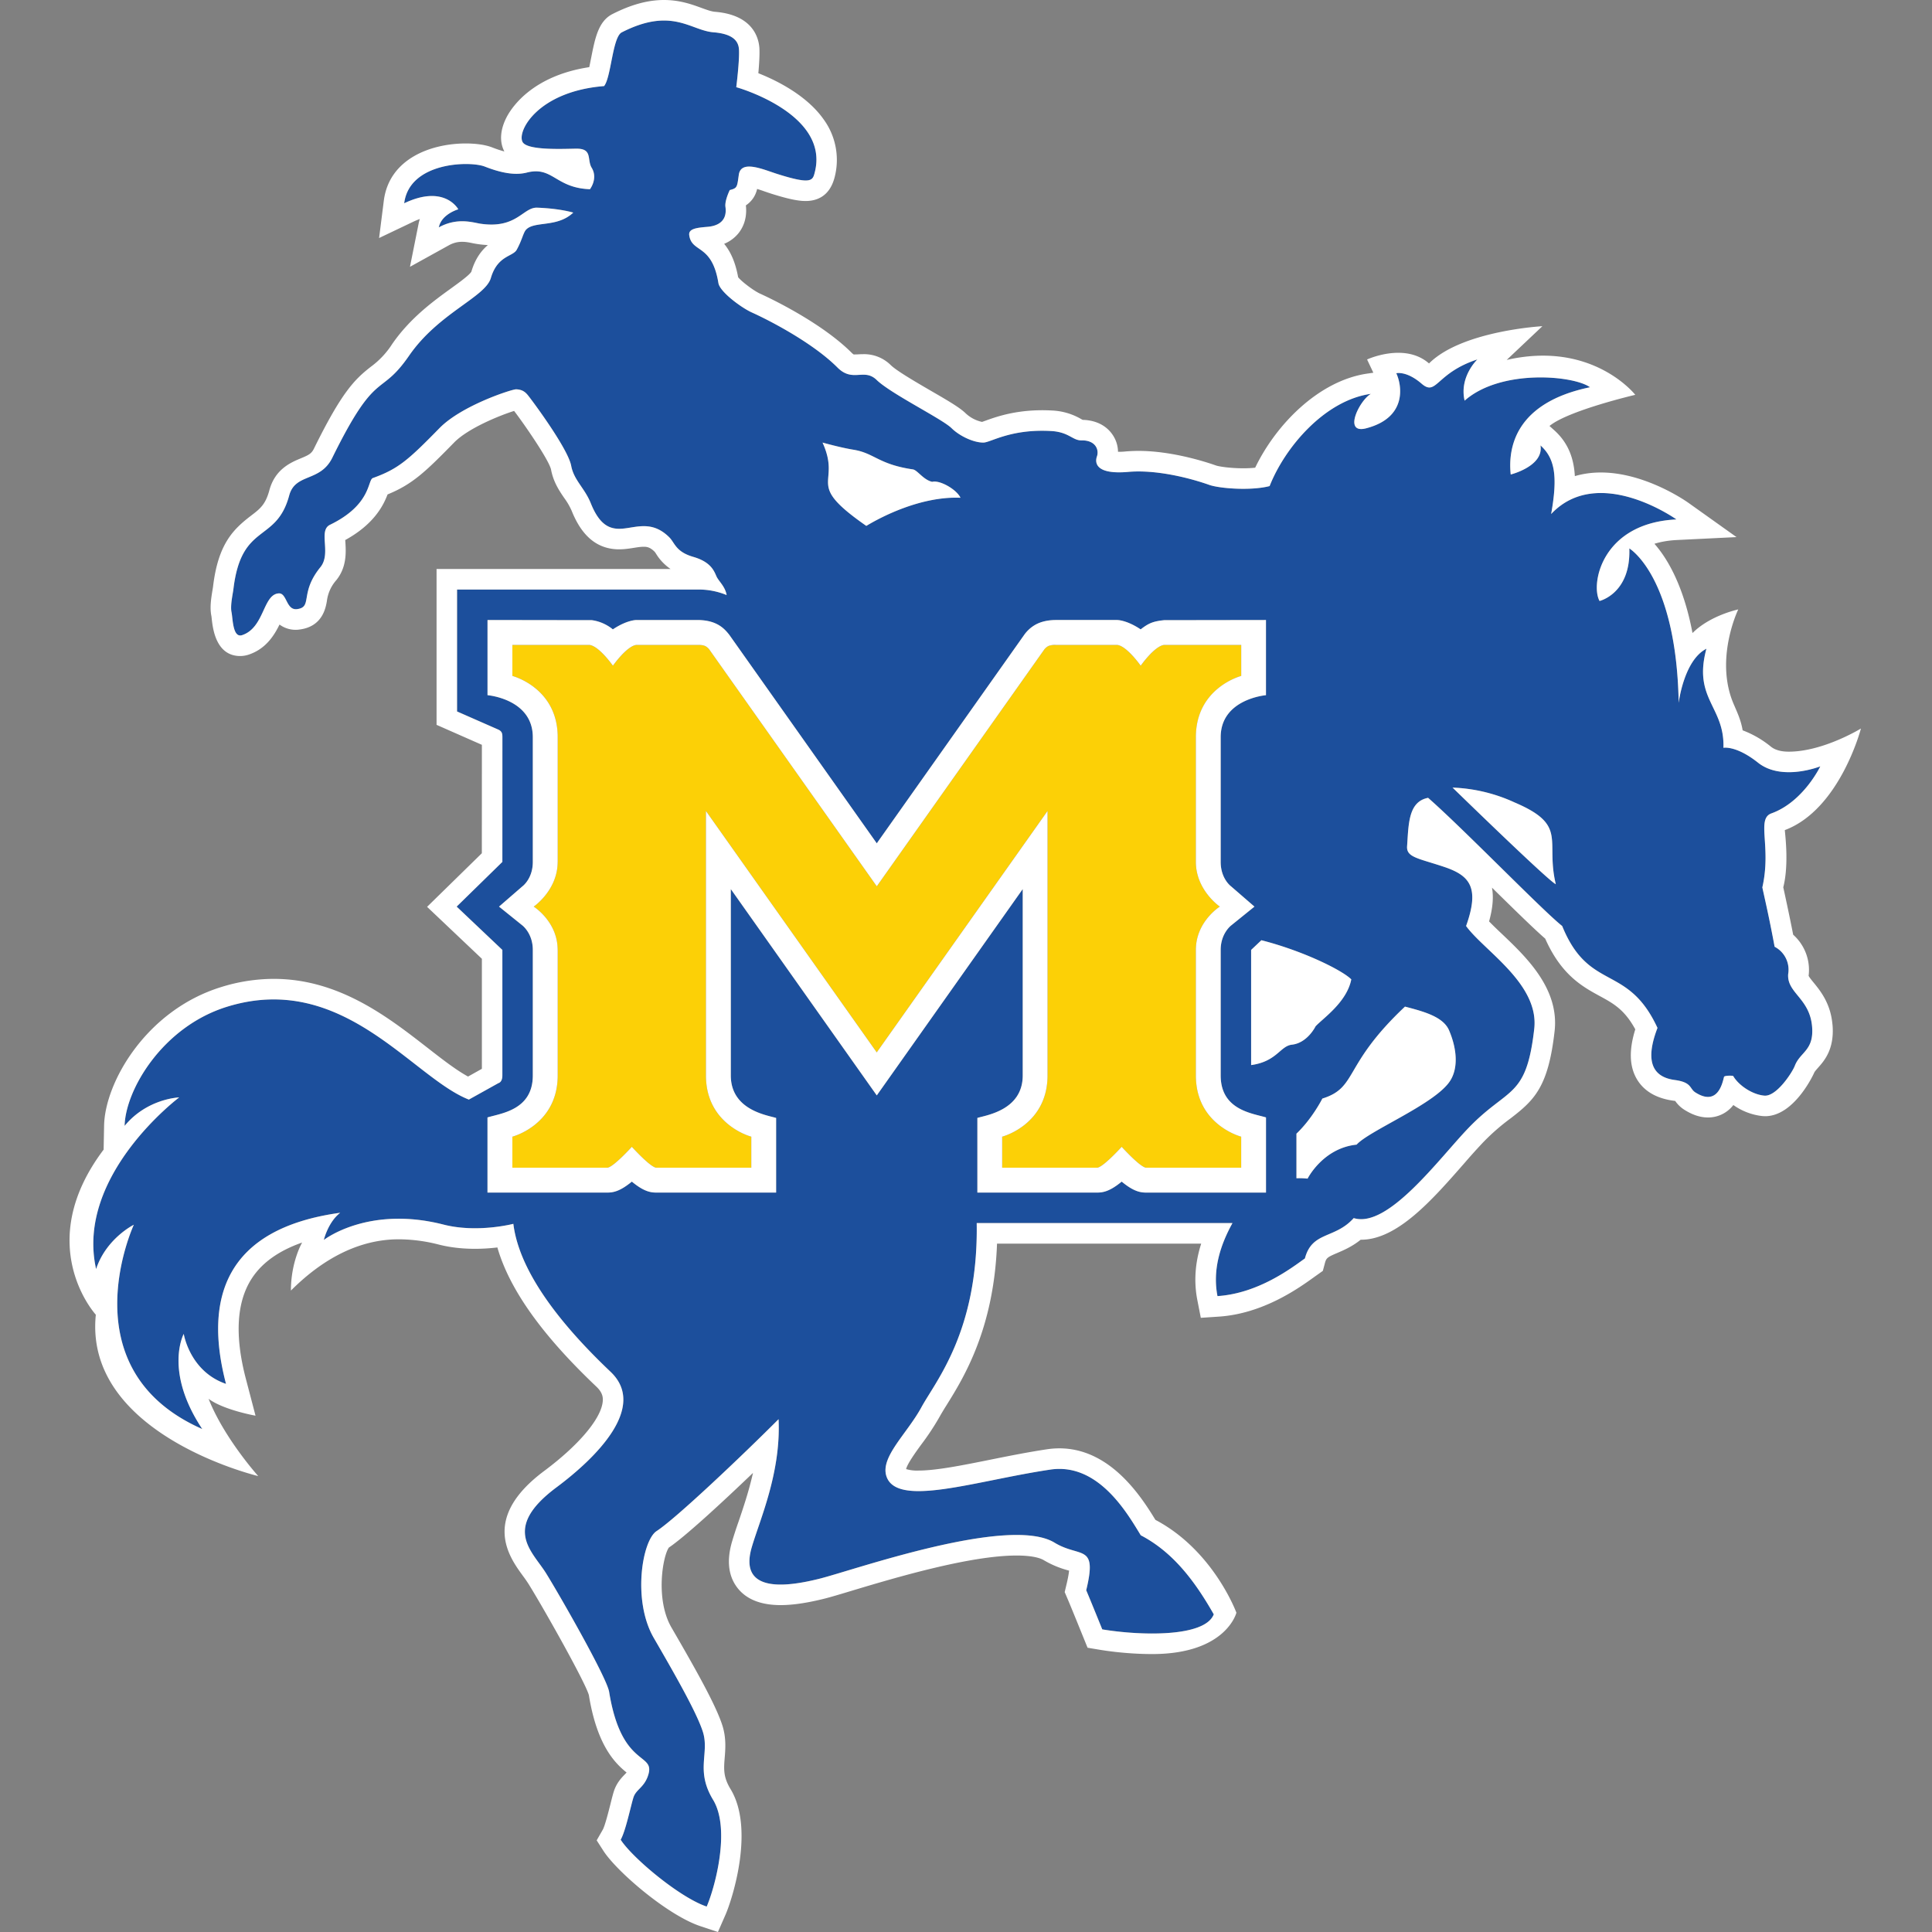 <svg xmlns="http://www.w3.org/2000/svg" fill="none" viewBox="0 0 500 500">
 <rect x="0" y="0" width="500" height="500" fill="#808080" stroke="none"/>
 <g clip-path="url(#1215a)">
  <path fill="#1C4F9C" d="M375.92 203.83a42 42 0 0 1 16.05 3.84c13.94 5.94 7.92 9.76 10.67 21.16-1.84-.79-24.5-22.85-26.72-25m-.9 62.83c2.16 5.07 2.44 10.23-.07 13.55-4.4 5.86-20.67 12.46-23.86 16.02-8.73.9-12.69 8.8-12.69 8.8-.64-.07-1.6-.15-2.88-.1V293.4a37 37 0 0 0 6.7-9.07c9.25-2.9 5.18-8.55 21.38-23.81 4.87 1.27 9.9 2.61 11.42 6.15Zm-51.23 8.98v-29.8l2.65-2.51c10.98 2.8 21.08 7.86 23.27 10.13-1.17 6-7.46 10.16-9.27 12.2 0 0-2.07 4.25-6.1 4.7-3.06.34-3.87 4.35-10.55 5.28m3.84 33h-30.98c-1.53 0-3.29-.3-6.36-2.84-3.08 2.55-4.84 2.83-6.37 2.83h-30.97v-19.3c2.22-.71 11.73-2 11.73-11.01v-48.23l-37.78 53.4-37.77-53.4v48.23c0 9.02 9.5 10.3 11.73 11v19.31h-30.98c-1.53 0-3.28-.28-6.36-2.83-3.08 2.55-4.84 2.83-6.37 2.83h-30.99V289.2c3.52-1.08 11.73-1.9 11.73-10.87v-32.48c0-4.38-2.78-6.4-2.78-6.4l-5.96-4.81 6.05-5.24s2.69-1.95 2.69-6.33v-32.28c0-9.91-11.73-10.87-11.73-10.87v-19.45l27 .04c1.97.2 3.8 1.12 5.44 2.38 3.7-2.47 6.1-2.42 6.1-2.42h15.92c4.9.05 6.85 2.2 8.12 3.83l38.16 53.96 38.17-53.96a9 9 0 0 1 2.94-2.64 11 11 0 0 1 5.17-1.19h15.92s2.4-.05 6.1 2.42c1.97-1.51 3.07-2.07 6.07-2.38l26.37-.04v19.45s-11.73.96-11.73 10.87v32.28c0 4.4 2.7 6.33 2.7 6.33l6.04 5.24-5.95 4.8s-2.79 2.03-2.79 6.41v32.48c0 8.96 8.21 9.79 11.72 10.87zM220.88 116.38c5.4.87 6.5 3.78 15.38 5.1 1.18.17 2.7 2.7 5 3.2 1.93-.5 6.3 1.94 7.32 4.12-10.22-.41-20.5 4.95-24.36 7.3-16.35-11.37-6.28-10.42-11.33-21.57 0 0 4.68 1.32 7.99 1.85m241.9 135.74a6.7 6.7 0 0 0-3.5-7.11c-1.51-8.11-2.54-12.34-3.18-15.36 2.4-10.58-1.6-17.72 2.34-19.15 8.28-2.98 12.66-12.18 12.66-12.18s-9.91 3.96-16.09-.93c-5.71-4.54-8.98-3.87-8.98-3.87.35-10.7-7.93-12.63-4.4-25.65-5.86 2.99-7.18 14-7.18 14-.6-32.77-12.78-39.95-12.78-39.95.43 11.7-7.7 13.6-7.7 13.6-2.38-4.27.52-20.17 19.9-21.1 0 0-20.2-14.4-32.42-1.4 1.77-9.92.9-14.46-2.77-17.76.91 5.39-7.7 7.53-7.7 7.53-.74-6.98 1.22-18.58 20.52-22.58-4.23-3.07-23.1-4.8-32.45 3.47-1.45-6.18 3.3-10.67 3.3-10.67-10.8 3.54-10.52 9.66-14.44 6.27-3.92-3.38-6.55-2.7-6.55-2.7 1.42 3.03 2.96 11.47-7.81 14.25-6.07 1.58-1.7-7.26 1.25-8.92-11.94 1.66-22.28 13.86-26.22 23.88-4.9 1.27-13.01.61-15.62-.31-5.18-1.84-13.85-4-20.98-3.36-8.32.73-8.69-2.29-8.09-4 .6-1.7-.32-4.22-4-4.16-2.3.04-3.24-2.17-7.87-2.43-10.52-.58-15.63 3-17.53 3-2.57 0-6.15-1.7-8.22-3.73-2.4-2.38-15.66-8.88-19.39-12.48-3.27-3.17-6.16.77-10.14-3.22-6.25-6.26-17.22-12.02-22.21-14.27-2.57-1.16-8.22-5.27-8.6-7.59-1.68-10.27-6.91-7.7-7.55-12.39-.23-1.74 2.15-1.93 4.79-2.16 1.5-.13 5.2-.76 4.58-5.17-.23-1.6 1.12-4.34 1.12-4.34 1.97-.5 1.89-.76 2.34-3.96.56-3.97 6.34-1.35 9.97-.2 9 2.85 9.16 1.66 9.71-.52 3.8-15.13-20.18-21.92-20.34-21.94 0 0 .88-6.9.7-9.8-.14-2.07-1.45-4-6.62-4.42-5.9-.46-10.73-6.6-23.72.03-2.4 1.23-2.74 11.72-4.57 13.9-17.12 1.37-22.6 11.7-21.09 14.47 1.26 2.3 11.03 1.74 13.99 1.73 4.2-.02 2.63 2.87 3.9 4.93 1.25 2.07.46 4.27-.45 5.56-8.96-.32-9.63-6.02-16.33-4.31-3.11.8-6.8.05-10.89-1.55-3.82-1.5-19.5-1.23-20.86 9.5 10.5-5 14 1.56 14 1.56s-4.35 1.22-5.04 4.68c4.8-2.66 8.92-1.23 10.72-.96 9.45 1.43 11.06-4.27 14.72-4.14 6 .22 9.35 1.27 9.35 1.27-4.13 3.93-9.97 2.13-12.17 4.37-.76.79-1.05 2.7-2.46 5.25-1.01 1.82-4.96 1.43-6.7 7.34-1.48 4.96-13.51 9.01-21.16 20.08s-8.34 3-19.86 26.4c-3.14 6.4-9.58 3.91-11.16 9.77-3.35 12.46-12.38 6.84-14.44 24.26-.13 1.11-.84 4.21-.49 5.92.35 1.7.3 6.8 2.77 5.96 5.77-1.94 5.34-10.5 9.43-10.8 2.18-.17 1.91 4.45 4.78 4.07 4.09-.54.57-4.14 6.03-10.86 2.9-3.57-.65-9.44 2.48-10.96 10.77-5.23 9.68-11.58 11.11-12.1 6.53-2.36 9.06-4.57 17.23-12.92 5.78-5.9 18.82-10.08 19.82-10.05a3.7 3.7 0 0 1 3.06 1.54c.79.95 10.36 13.73 11.2 18.26.7 3.74 3.48 5.74 5.07 9.69 2.04 5.09 4.35 6.38 6.7 6.58 4 .35 8.6-2.78 13.64 2.26 1.42 1.44 1.65 3.73 6.18 5.04 4.54 1.31 5.37 3.6 6 5.03.58 1.3 2.24 2.57 2.64 4.85a19 19 0 0 0-7.32-1.43H118.3v31.55l10.53 4.64c1.11.46 1.2 1.1 1.2 2.02l-.01 32.28-11.83 11.57 11.83 11.21v32.48c0 1.51-.7 1.9-1 1.98l-7.67 4.27c-14.63-5.71-32.62-33.32-62.59-24.02-16.74 5.19-26.31 21.58-26.5 30.83A20.7 20.7 0 0 1 46.38 284s-26.93 20.22-21.5 44.42c2.64-7.95 9.76-11.46 9.76-11.46s-17.35 37.43 17.72 52.87c-10-15.03-4.8-24.63-4.8-24.63s1.55 9.73 10.94 12.94c-5.77-22.04-.29-40.17 29.56-44.29-3.16 2.43-4.25 7.05-4.25 7.05s11.41-9 31.01-3.98c8.75 2.23 18.04-.2 18.04-.2.88 7.01 5.16 19.32 25.16 38.29 9.63 9.13-3.83 22.33-14 29.9-14.28 10.66-6.24 16.49-2.65 22.3s15.68 26.95 16.28 30.62c3.3 20.35 12.41 15.36 9.97 21.97-1.06 2.83-3 3.33-3.66 5.32s-2 8.66-3.32 10.99c2.99 4.66 15.28 14.97 22.26 17.3 2.03-4.64 6.3-19.97 1.66-27.62-4.65-7.66-.87-12.05-2.66-17.64-1.6-5-7.31-14.98-12.7-24.28-5.57-9.62-3.03-25.19.74-27.64 5.03-3.26 22.26-19.63 31.56-28.95.66 13.98-4.98 26.3-6.98 33.28-3.5 12.3 10.27 9.82 17.54 8.01 8.9-2.22 49.1-16.5 60.86-9.34 6.68 4.06 11.15.1 8.2 12.32 1 2.33 4.15 10.12 4.15 10.12 9.53 1.6 26.5 2.17 28.86-3.9-5.05-8.89-10.73-16.2-18.88-20.45-3.25-5.24-10.8-18.88-23.42-17-19.22 2.85-39.68 9.93-42.41 1.74-1.66-4.98 5.31-11 9.06-17.89 3.64-6.7 14.76-19.66 14.3-47.65h66.19c-3.05 5.51-5.23 11.97-3.88 18.9 10.65-.7 19.27-7.36 22.63-9.75 1.85-7.07 7.76-4.99 12.63-10.44 8.89 2.77 22.16-15.5 29.7-23.32 10.33-10.75 14.96-7.48 17.02-25.67 1.32-11.67-13.02-20.2-17.63-26.6 3.54-9.96.99-13.06-5.7-15.3-6.66-2.24-9.78-2.45-9.58-5.34.4-5.76.31-11.55 5.44-12.53 8.99 7.86 29.72 29.26 34.7 33.17 6.96 17.12 16.9 9.6 24.67 26.37-2.14 5.58-3.33 12.44 4.45 13.48 4.5.6 3.79 2.22 5.32 3.2 5.83 3.74 7.05-2.47 7.44-4 .1-.37 2.12-.37 2.38-.23 1.35 2.36 4.89 4.8 8.05 5.07 3.17.3 7.24-6 7.9-7.73 1.4-3.62 5-3.91 4.46-10.17-.64-7.31-6.5-8.64-6.19-13.5Z"/>
  <path fill="#FCD006" d="M309.49 190.78v32.28c0 7.34 6.2 11.57 6.2 11.57s-6.2 3.87-6.2 11.2v32.49c0 12.83 11.73 15.85 11.73 15.85v8.03h-24.57c-1.46 0-6.36-5.4-6.36-5.4s-4.9 5.4-6.37 5.4h-24.56v-8.03s11.74-3.02 11.74-15.85v-68.43l-44.2 62.47-44.2-62.47v68.43c0 12.83 11.74 15.85 11.74 15.85v8.03h-24.56c-1.46 0-6.36-5.4-6.36-5.4s-4.9 5.4-6.37 5.4H132.6v-8.03s11.73-3.02 11.73-15.85v-32.48h-.01c0-7.34-6.2-11.21-6.2-11.21s6.2-4.23 6.2-11.57h.01v-32.28c0-12.82-11.73-15.85-11.73-15.85v-8.03h19.92c2.5.26 6.1 5.38 6.1 5.38s3.6-5.12 6.1-5.38h15.91c1.34.01 2.06.15 2.88 1.11l43.4 61.36 43.4-61.36c.4-.45.76-.72 1.18-.89.47-.17 1-.21 1.7-.22h15.92c2.5.26 6.1 5.38 6.1 5.38s3.6-5.12 6.1-5.38h19.92v8.03s-11.73 3.03-11.73 15.85Z"/>
  <path fill="#fff" d="M309.49 190.78v32.28c0 7.34 6.2 11.57 6.2 11.57s-6.2 3.87-6.2 11.2v32.49c0 12.82 11.73 15.85 11.73 15.85v8.03h-24.57c-1.46 0-6.36-5.4-6.36-5.4s-4.9 5.4-6.37 5.4h-24.56v-8.03s11.74-3.03 11.74-15.85v-68.43l-44.2 62.47-44.2-62.47v68.43c0 12.82 11.74 15.85 11.74 15.85v8.03h-24.56c-1.46 0-6.36-5.4-6.36-5.4s-4.9 5.4-6.37 5.4H132.6v-8.03s11.73-3.03 11.73-15.85v-32.48h-.01c0-7.34-6.2-11.21-6.2-11.21s6.2-4.23 6.2-11.57h.01v-32.28c0-12.82-11.73-15.85-11.73-15.85v-8.03h19.92c2.5.25 6.1 5.38 6.1 5.38s3.6-5.13 6.1-5.38h15.91c1.34.01 2.06.15 2.88 1.11l43.4 61.36 43.4-61.36c.4-.45.76-.72 1.18-.89a5 5 0 0 1 1.7-.22h15.92c2.5.25 6.1 5.38 6.1 5.38s3.6-5.13 6.1-5.38h19.92v8.03s-11.74 3.03-11.74 15.85m18.14-10.87v-19.45l-26.36.04c-3 .3-4.1.87-6.07 2.38-3.7-2.47-6.1-2.42-6.1-2.42h-15.92c-2.29.03-3.94.51-5.17 1.19a9 9 0 0 0-2.94 2.64l-38.16 53.96-38.17-53.96c-1.28-1.62-3.22-3.78-8.12-3.83h-15.91s-2.41-.05-6.1 2.42a11 11 0 0 0-5.44-2.38l-27-.04v19.45s11.72.96 11.72 10.87v32.28c0 4.38-2.7 6.33-2.7 6.33l-6.04 5.24 5.96 4.8s2.78 2.03 2.78 6.41v32.48c0 8.96-8.21 9.79-11.73 10.87v19.45h31c1.52 0 3.28-.3 6.36-2.84 3.07 2.55 4.83 2.84 6.36 2.84h30.98v-19.31c-2.23-.71-11.73-2-11.73-11.01v-48.23l37.78 53.4 37.77-53.4v48.23c0 9.02-9.5 10.3-11.74 11v19.32h30.98c1.53 0 3.3-.3 6.37-2.84 3.07 2.55 4.83 2.84 6.36 2.84h30.99v-19.45c-3.52-1.08-11.73-1.9-11.73-10.87v-32.48c0-4.38 2.79-6.4 2.79-6.4l5.95-4.81-6.05-5.24s-2.69-1.94-2.69-6.33v-32.28c0-9.9 11.74-10.87 11.72-10.87m12.8 85.74c1.82-2.03 8.1-6.2 9.28-12.18-2.2-2.28-12.29-7.34-23.27-10.14l-2.65 2.51v29.8c6.68-.93 7.5-4.94 10.56-5.28 4.01-.45 6.09-4.7 6.09-4.7Zm128.53-.01c-.64-7.31-6.5-8.64-6.19-13.5a6.7 6.7 0 0 0-3.5-7.12c-1.51-8.11-2.54-12.34-3.18-15.36 2.4-10.58-1.6-17.72 2.34-19.15 8.28-2.98 12.66-12.18 12.66-12.18s-9.91 3.96-16.09-.93c-5.71-4.54-8.98-3.87-8.98-3.87.35-10.7-7.93-12.63-4.4-25.64-5.86 2.98-7.18 14-7.18 14-.6-32.78-12.78-39.96-12.78-39.96.43 11.7-7.7 13.6-7.7 13.6-2.38-4.27.52-20.17 19.9-21.1 0 0-20.2-14.4-32.43-1.4 1.78-9.92.91-14.46-2.76-17.76.91 5.4-7.7 7.53-7.7 7.53-.74-6.98 1.22-18.58 20.52-22.58-4.23-3.07-23.1-4.8-32.45 3.47-1.45-6.17 3.3-10.67 3.3-10.67-10.8 3.54-10.52 9.66-14.44 6.27-3.92-3.38-6.55-2.7-6.55-2.7 1.42 3.03 2.96 11.47-7.81 14.26-6.07 1.57-1.7-7.27 1.25-8.92-11.94 1.65-22.28 13.85-26.22 23.87-4.9 1.27-13.01.61-15.62-.31-5.18-1.84-13.85-4-20.98-3.36-8.32.73-8.69-2.29-8.09-4 .6-1.7-.32-4.22-4-4.16-2.3.05-3.24-2.17-7.87-2.42-10.52-.59-15.63 2.99-17.53 2.99-2.57 0-6.15-1.69-8.22-3.73-2.4-2.38-15.66-8.88-19.39-12.48-3.27-3.16-6.16.77-10.14-3.22-6.25-6.26-17.22-12.02-22.21-14.27-2.57-1.16-8.22-5.27-8.6-7.59-1.68-10.27-6.91-7.7-7.55-12.39-.24-1.74 2.15-1.93 4.79-2.16 1.5-.13 5.2-.76 4.58-5.17-.23-1.6 1.12-4.34 1.12-4.34 1.97-.5 1.89-.76 2.34-3.96.56-3.97 6.34-1.35 9.97-.2 9 2.85 9.16 1.66 9.71-.52 3.8-15.13-20.18-21.92-20.34-21.94 0 0 .88-6.9.7-9.8-.14-2.07-1.45-4-6.62-4.41-5.9-.47-10.73-6.62-23.72.02-2.4 1.23-2.74 11.72-4.57 13.9-17.12 1.37-22.61 11.7-21.09 14.47 1.26 2.3 11.03 1.74 13.98 1.73 4.2-.02 2.64 2.87 3.9 4.94 1.26 2.06.47 4.26-.44 5.55-8.96-.31-9.63-6.02-16.33-4.31-3.11.8-6.8.05-10.89-1.55-3.82-1.5-19.5-1.23-20.86 9.5 10.5-5 14 1.56 14 1.56s-4.35 1.22-5.04 4.68c4.8-2.66 8.92-1.23 10.72-.96 9.44 1.43 11.06-4.27 14.72-4.14 6 .22 9.35 1.28 9.35 1.28-4.13 3.92-9.97 2.12-12.17 4.37-.77.78-1.05 2.7-2.46 5.24-1.01 1.83-4.96 1.43-6.7 7.34-1.48 4.96-13.52 9.01-21.16 20.08s-8.34 3-19.86 26.4c-3.14 6.4-9.58 3.91-11.16 9.77-3.35 12.46-12.38 6.84-14.44 24.27-.13 1.1-.85 4.2-.49 5.91.35 1.7.3 6.8 2.77 5.96 5.77-1.94 5.34-10.5 9.43-10.8 2.18-.16 1.9 4.45 4.78 4.07 4.09-.53.57-4.14 6.03-10.85 2.9-3.58-.65-9.45 2.48-10.97 10.77-5.23 9.68-11.58 11.1-12.1 6.54-2.36 9.07-4.57 17.24-12.92 5.78-5.9 18.82-10.08 19.81-10.04 1.54.06 2.28.58 3.07 1.53s10.36 13.73 11.2 18.26c.7 3.74 3.48 5.74 5.07 9.69 2.04 5.1 4.35 6.38 6.7 6.59 4 .34 8.59-2.8 13.64 2.25 1.42 1.44 1.65 3.73 6.18 5.04 4.54 1.31 5.37 3.6 6 5.03.58 1.3 2.24 2.57 2.64 4.85a19 19 0 0 0-7.32-1.43h-62.45v31.56l10.54 4.63c1.11.46 1.2 1.1 1.2 2.02l-.01 32.28-11.83 11.57 11.83 11.21v32.48c0 1.51-.7 1.9-1 1.98l-7.67 4.27c-14.63-5.71-32.62-33.32-62.6-24.02-16.73 5.19-26.3 21.58-26.49 30.83 5.81-7.09 14.12-7.37 14.12-7.37s-26.93 20.22-21.5 44.42c2.63-7.94 9.76-11.46 9.76-11.46s-17.35 37.44 17.72 52.87c-10-15.03-4.8-24.63-4.8-24.63s1.55 9.74 10.94 12.94c-5.77-22.04-.29-40.17 29.55-44.28-3.15 2.42-4.24 7.04-4.24 7.04s11.41-9 31.01-3.98c8.75 2.23 18.04-.2 18.04-.2.88 7.01 5.16 19.32 25.16 38.29 9.63 9.13-3.83 22.33-14 29.91-14.28 10.65-6.24 16.48-2.65 22.3 3.6 5.81 15.68 26.94 16.28 30.62 3.3 20.34 12.4 15.35 9.97 21.96-1.06 2.84-3 3.33-3.66 5.32s-2 8.66-3.32 10.99c2.99 4.66 15.28 14.97 22.26 17.3 2.03-4.64 6.3-19.96 1.66-27.62-4.65-7.66-.87-12.04-2.66-17.64-1.6-5-7.31-14.98-12.7-24.28-5.57-9.62-3.03-25.19.74-27.64 5.03-3.26 22.26-19.63 31.56-28.95.66 13.98-4.98 26.3-6.98 33.28-3.5 12.3 10.27 9.82 17.54 8.01 8.9-2.22 49.1-16.5 60.86-9.34 6.68 4.06 11.15.1 8.2 12.32 1 2.33 4.15 10.12 4.15 10.12 9.53 1.6 26.5 2.17 28.86-3.89-5.05-8.9-10.73-16.2-18.89-20.46-3.24-5.23-10.8-18.88-23.41-17-19.22 2.85-39.68 9.93-42.41 1.74-1.66-4.97 5.31-11 9.06-17.89 3.64-6.7 14.75-19.66 14.3-47.65h66.19c-3.05 5.51-5.23 11.97-3.88 18.9 10.65-.7 19.27-7.36 22.63-9.75 1.85-7.07 7.76-4.99 12.63-10.44 8.89 2.77 22.16-15.49 29.7-23.32 10.33-10.75 14.96-7.48 17.02-25.67 1.31-11.67-13.02-20.2-17.64-26.6 3.55-9.96 1-13.06-5.68-15.3s-9.79-2.45-9.59-5.33c.4-5.77.31-11.56 5.44-12.54 8.99 7.86 29.72 29.26 34.7 33.17 6.96 17.13 16.9 9.61 24.66 26.37-2.13 5.58-3.32 12.44 4.46 13.48 4.5.6 3.79 2.22 5.32 3.2 5.83 3.74 7.05-2.47 7.44-4 .1-.37 2.12-.37 2.38-.23 1.35 2.36 4.89 4.8 8.05 5.08s7.24-6.01 7.9-7.74c1.4-3.62 5-3.91 4.46-10.17m5.29-.47c.55 6.34-2.14 9.37-3.76 11.18-.58.66-.9 1.02-1.03 1.38-.04.1-5.05 11.14-12.65 11.14l-.69-.03a16 16 0 0 1-7.53-2.86 8.2 8.2 0 0 1-6.57 3.22q-3 0-6.15-2.02a8 8 0 0 1-2.33-2.26c-2.53-.3-7.3-1.24-9.9-5.6-1.96-3.31-2.1-7.55-.43-12.93-2.8-5.13-5.67-6.7-9.23-8.63-4.42-2.42-9.89-5.39-14.08-14.84-2.88-2.5-7.94-7.46-13.78-13.2.45 2.47.2 5.31-.75 8.74a111 111 0 0 0 3.39 3.3c6.25 5.95 14.81 14.1 13.57 25.09-1.63 14.44-5.21 17.83-11.4 22.59a56 56 0 0 0-7.07 6.17 159 159 0 0 0-4.83 5.36c-8.2 9.35-17.37 19.95-26.89 19.87-2.19 1.77-4.37 2.7-6.07 3.43-2.63 1.12-2.84 1.3-3.22 2.76l-.5 1.87-2.22 1.58c-3.94 2.84-13.18 9.5-24.7 10.26l-4.66.31-.9-4.6c-.92-4.75-.6-9.58 1-14.6h-52.84c-.8 22.08-8.66 34.74-13.04 41.77q-1.11 1.76-1.86 3.1a65 65 0 0 1-4.7 7.11c-1.38 1.9-3.62 4.99-3.93 6.37a10 10 0 0 0 3.23.38c4.58 0 11.34-1.36 18.5-2.8 4.82-.97 9.8-1.97 14.81-2.72q1.58-.23 3.12-.23c13.31 0 21.33 12.75 24.86 18.51 15.06 7.94 20.96 24.03 20.96 24.03s-2.65 10.7-21.8 10.7c-4.43 0-9.46-.42-13.8-1.15l-2.92-.49-1.12-2.76s-3.11-7.7-4.1-10l-.7-1.64.41-1.72c.46-1.88.65-3.08.73-3.83l-.17-.05a25 25 0 0 1-6.35-2.64c-.75-.46-2.66-1.22-7.08-1.22-12.28 0-31.96 5.91-42.53 9.08-3.14.95-5.65 1.7-7.22 2.09-4.5 1.12-8.2 1.66-11.3 1.66-5.2 0-8.99-1.54-11.28-4.59-2.25-2.99-2.7-6.92-1.34-11.7a110 110 0 0 1 1.74-5.35c1.22-3.59 2.67-7.87 3.72-12.57-8.1 7.76-17.58 16.5-21.77 19.32-1.6 2.29-3.53 13.44.68 20.7 6.2 10.69 11.45 19.97 13.17 25.33 1.02 3.2.79 6.07.6 8.38-.23 2.88-.4 4.96 1.53 8.12 6.22 10.24.53 28.25-1.33 32.51L185.8 500l-4.6-1.53c-8.5-2.85-21.62-14.15-25.04-19.48l-1.74-2.71 1.6-2.8c.55-1 1.51-4.79 1.97-6.62.36-1.45.68-2.69.92-3.4.7-2.08 1.94-3.37 2.76-4.22l.49-.51c-2.88-2.35-7.62-6.82-9.76-20.03-.82-3.09-11.2-21.63-15.55-28.67q-.7-1.1-1.55-2.24c-3.53-4.83-10.86-14.9 5.55-27.12 9.09-6.78 14.89-13.73 15.15-18.15.06-.98-.1-2.17-1.64-3.64-14.08-13.35-22.52-25.2-25.64-36.04-1.69.2-3.66.35-5.8.35-3.37 0-6.54-.37-9.42-1.11a42 42 0 0 0-10.3-1.35c-10.23 0-19.64 4.99-27.91 13.27 0-7.5 2.9-12.43 2.9-12.43-5.92 2.07-10.25 5.12-12.9 9.1-4.06 6.08-4.61 14.87-1.67 26.13l2.51 9.58s-8.25-1.46-12.15-4.37c4.06 10.24 12.85 20 12.85 20s-45.2-10.74-42.03-41.76c0 0-16.57-18.07 2.02-42.73l.12-6.24c.23-11.16 10.86-29.8 30.24-35.81a46 46 0 0 1 13.64-2.14c16.9 0 29.58 9.87 39.77 17.8 3.79 2.95 7.4 5.77 10.54 7.48l3.58-2v-28.48l-14.18-13.44 14.17-13.87.01-28.06-11.73-5.17v-40.33h60.57a13 13 0 0 1-3.76-3.94q-.17-.28-.35-.51c-1.21-1.21-2.04-1.31-2.85-1.31-.73 0-1.6.13-2.53.28-1.45.23-3.21.5-4.94.34-5-.43-8.66-3.67-11.16-9.9a17 17 0 0 0-1.94-3.34c-1.26-1.85-2.82-4.15-3.41-7.36-.56-2.51-6.96-11.79-9.56-15.17-3.48 1.08-11.84 4.41-15.52 8.17-7.44 7.6-10.77 10.8-17.23 13.44-1.05 2.77-3.43 7.67-10.95 11.8q0 .25.03.48c.16 2.59.41 6.5-2.34 9.9a10 10 0 0 0-2.44 5.4c-.31 1.8-1.15 6.6-7.02 7.37a7 7 0 0 1-5.24-1.28c-1.38 2.83-3.55 6.3-7.96 7.78a7 7 0 0 1-2.21.37c-6.27 0-7.08-7.1-7.35-9.42l-.1-.88c-.45-2.11-.12-4.45.29-6.85l.12-.76c1.3-11.07 5.22-14.88 9.82-18.4 2.35-1.79 3.76-2.87 4.77-6.62 1.48-5.48 5.64-7.2 8.12-8.23 2.02-.84 2.76-1.2 3.4-2.5 7.22-14.68 10.54-17.94 14.78-21.24a22 22 0 0 0 5.48-5.85c4.67-6.77 10.77-11.17 15.22-14.39 2.02-1.46 4.79-3.46 5.27-4.34 1-3.41 2.66-5.51 4.27-6.88a25 25 0 0 1-3.93-.48c-.81-.17-1.73-.36-2.72-.36-1.25 0-2.36.3-3.48.92l-10.03 5.55 2.25-11.25q.12-.58.3-1.12-.85.3-1.77.74l-8.77 4.18 1.22-9.65c1.39-10.94 12.3-14.82 21.23-14.82 1.58 0 4.57.14 6.84 1.03q1.7.66 3.13 1.04c-1.34-2.54-1.09-5.76.7-9.09 1.37-2.54 6.77-10.53 21.27-12.73.18-.82.35-1.72.5-2.45 1-5.06 1.86-9.43 5.5-11.29C163.3 1.2 167.65 0 171.83 0c4.11 0 7.22 1.14 9.72 2.05 1.38.5 2.56.93 3.48 1 9.88.8 11.33 6.83 11.5 9.38.1 1.71-.07 4.29-.27 6.52 5.1 2.01 12.65 5.9 16.9 11.95a17.8 17.8 0 0 1 2.86 14.9c-1.3 5.16-4.8 6.22-7.53 6.22-2.03 0-4.61-.55-8.93-1.91l-1.67-.56c-.54-.2-1.26-.44-1.95-.65a6.8 6.8 0 0 1-2.91 4.25c.39 3.46-.8 5.8-1.87 7.16a9.3 9.3 0 0 1-3.75 2.79c1.53 1.87 2.87 4.5 3.62 8.65.95 1.17 4.04 3.5 5.66 4.24 1.57.71 15.6 7.17 23.78 15.37.3.29.45.36.46.37.01 0 .63 0 1.1-.02q.69-.05 1.38-.05a9.8 9.8 0 0 1 7.14 2.85c1.57 1.52 6.63 4.45 10.32 6.6 4.81 2.78 7.6 4.43 9.1 5.91a9 9 0 0 0 4.18 2.17l.96-.34c2.9-1.04 8.55-3.09 17.19-2.61a16.4 16.4 0 0 1 7.47 2.19l.43.23c4.46.12 6.68 2.35 7.63 3.7a8 8 0 0 1 1.51 4.56q.92.03 2.15-.1 1.53-.12 3.12-.13c8.75 0 17.6 2.9 20.1 3.78.67.24 3.52.72 7.03.72q1.7 0 3.1-.15c5.39-11.23 16.56-22.63 29.2-24.38l1.38-.2-1.62-3.43s9.72-4.5 16.03 1.03c8.5-8.5 29.34-9.64 29.34-9.64l-9.24 8.73c22.24-5.09 33.28 9.03 33.28 9.03s-17.37 4.06-22.2 8.06l1.2 1.08c3.6 3.23 5.1 7.2 5.36 11.9q3.2-.94 6.73-.94c11.52 0 22.17 7.5 22.62 7.82l12.49 8.9-15.32.75q-3.26.15-5.92.98c3.18 3.6 7.48 10.55 9.85 23.1 4.59-4.6 11.84-6.11 11.84-6.11s-5.7 11.75-1.76 23.02c.81 2.34 2.33 4.84 2.9 8.27a26 26 0 0 1 7.3 4.22q1.62 1.3 4.64 1.3c8.92 0 18.67-5.99 18.67-5.99s-5.43 20.93-19.7 26.29c.01.66 1.15 8.71-.4 14.8 0 0 1.6 7.28 2.56 12.27a12.2 12.2 0 0 1 4 10.63c.16.38.84 1.21 1.3 1.77 1.75 2.15 4.4 5.39 4.87 10.87Zm-82.28-57.5a42 42 0 0 0-16.05-3.84c2.22 2.15 24.88 24.21 26.72 25-2.75-11.4 3.27-15.22-10.67-21.16m-49.75 76.65s-2.63 5.22-6.7 9.07v11.54c1.28-.05 2.24.03 2.88.1 0 0 3.96-7.9 12.69-8.8 3.2-3.56 19.46-10.16 23.86-16.02 2.5-3.31 2.23-8.48.07-13.55-1.51-3.54-6.55-4.88-11.41-6.15-16.2 15.26-12.14 20.91-21.39 23.8ZM224.2 136.1c3.86-2.34 14.15-7.7 24.37-7.28-1.03-2.19-5.39-4.64-7.32-4.12-2.31-.52-3.82-3.04-5-3.22-8.89-1.3-9.98-4.22-15.38-5.09-3.3-.53-8-1.85-8-1.85 5.06 11.16-5.01 10.2 11.33 21.56"/>
 </g>
 <defs>
  <clipPath id="1215a">
   <path fill="#fff" d="M0 0h500v500H0z"/>
  </clipPath>
 </defs>
</svg>
